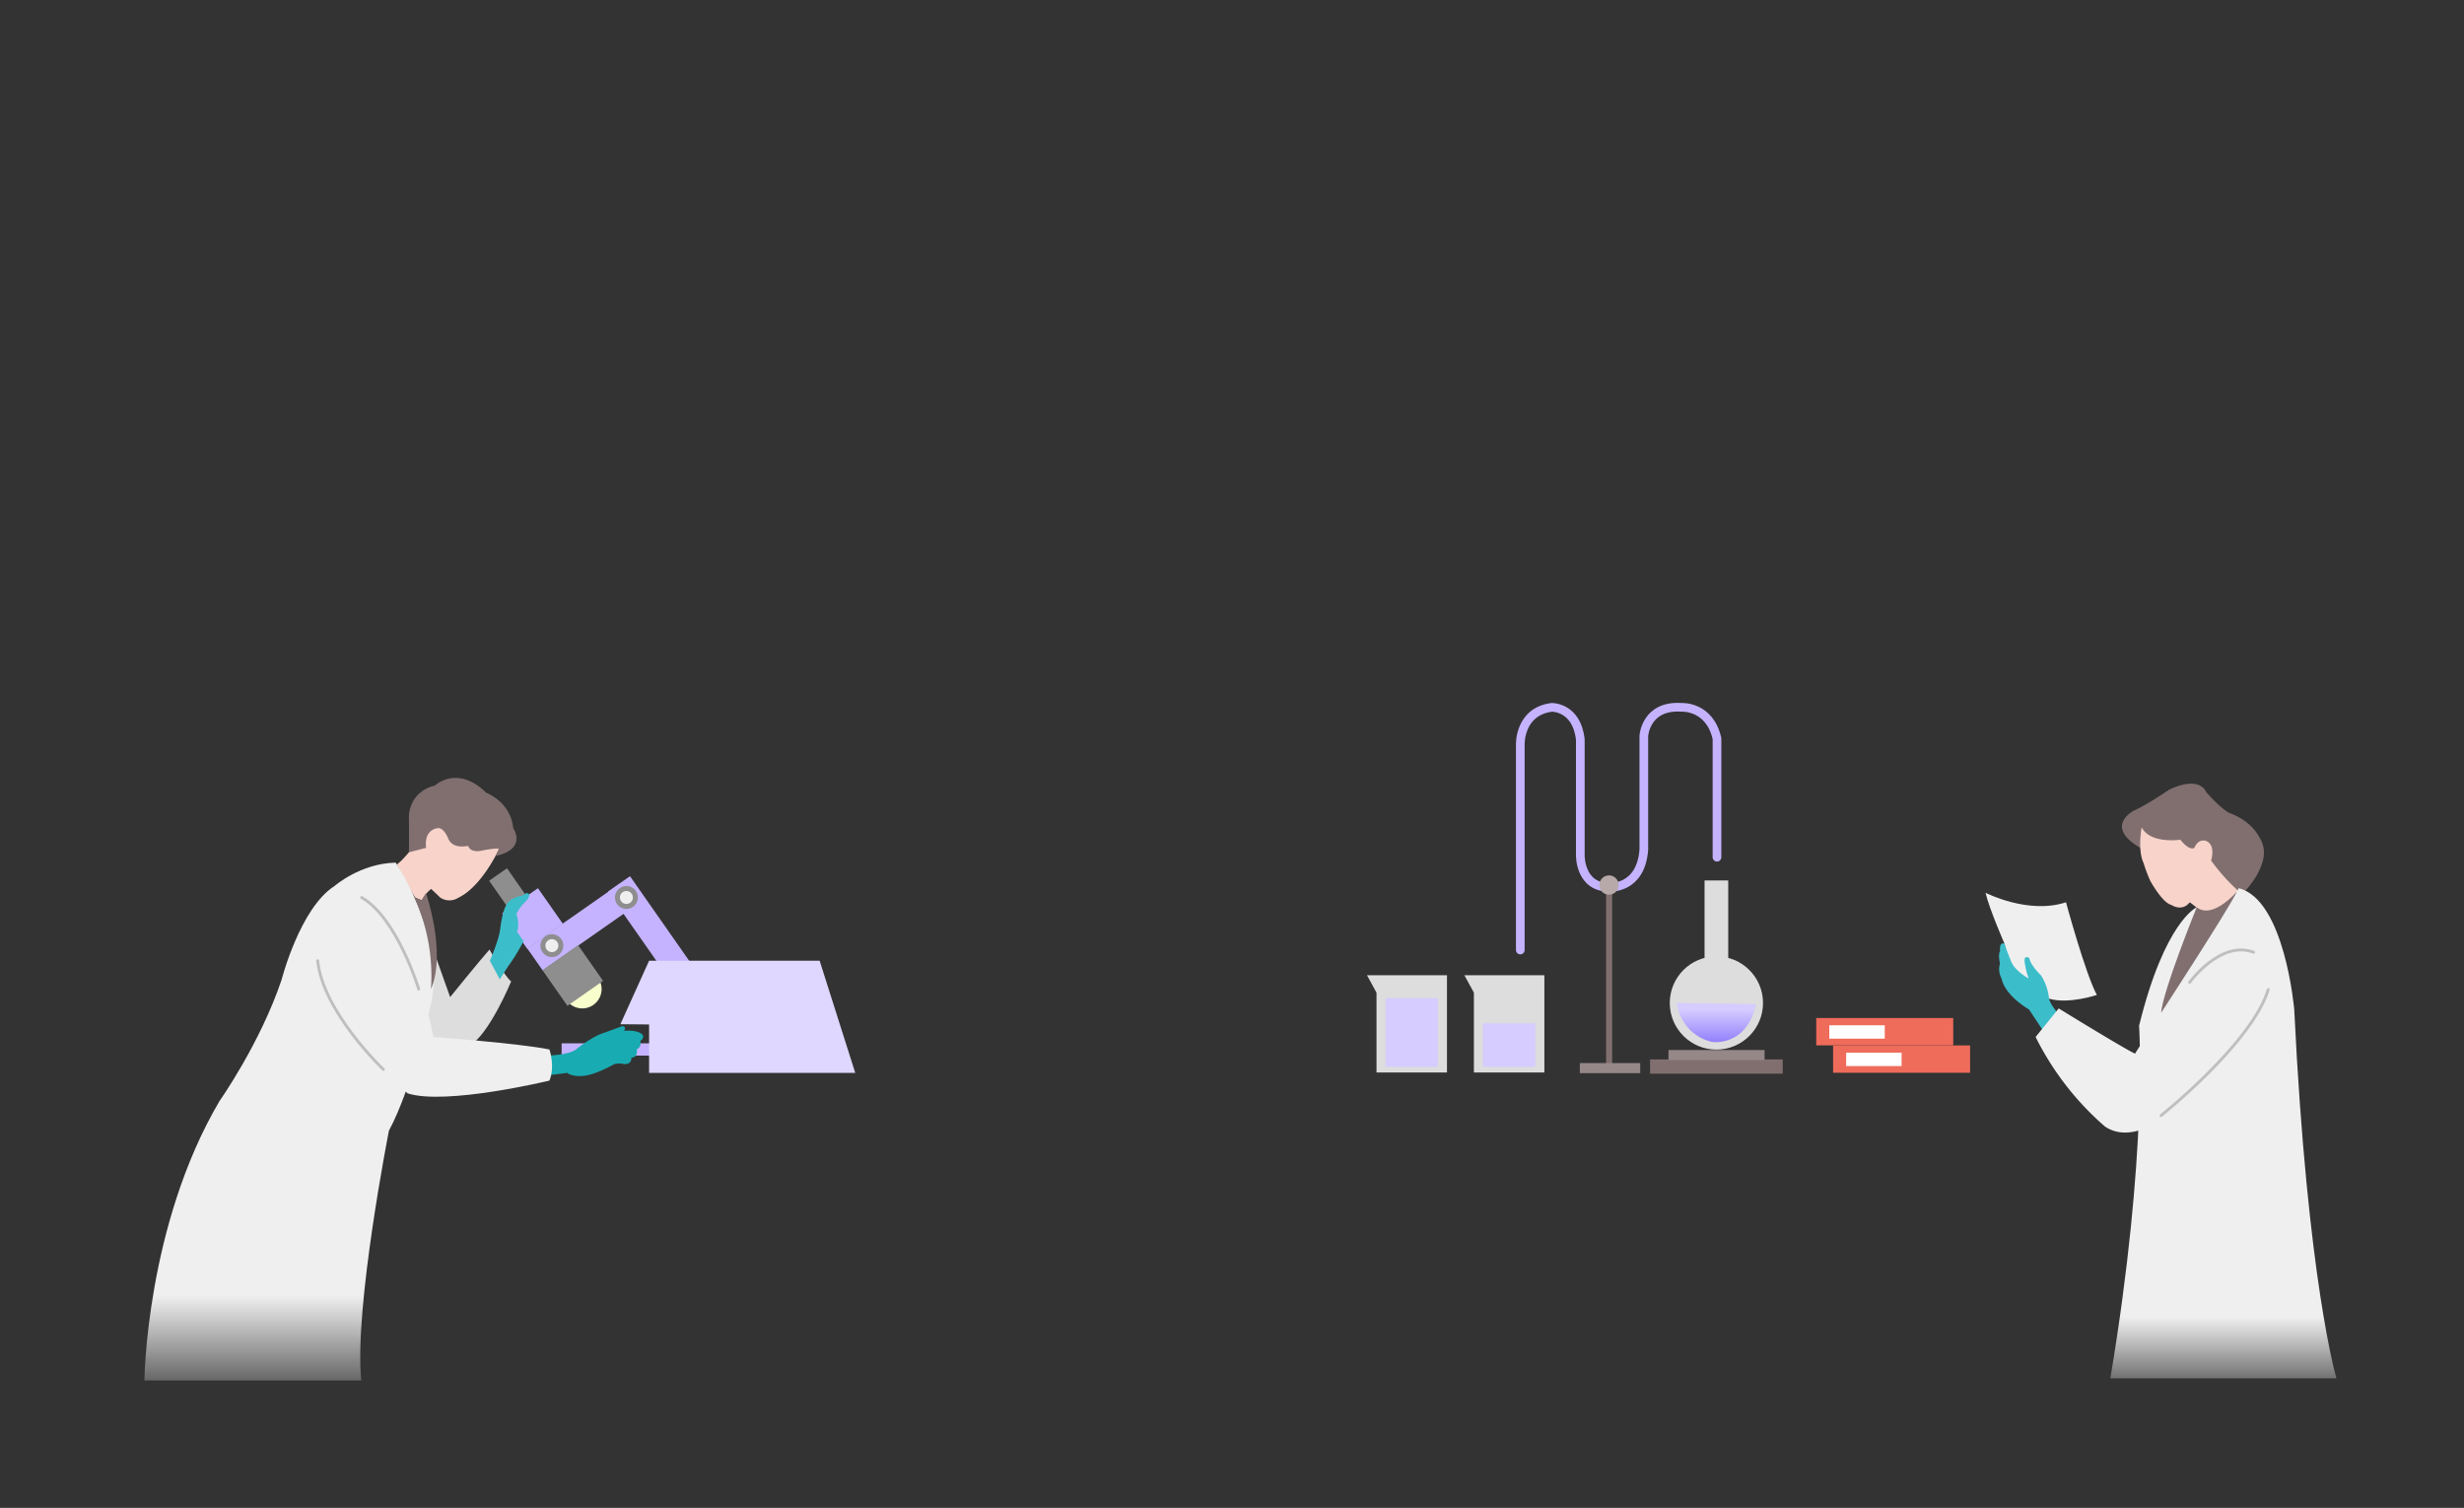 <svg xmlns="http://www.w3.org/2000/svg" xmlns:xlink="http://www.w3.org/1999/xlink" width="851.77" height="521.23" viewBox="0 0 851.77 521.23">
  <rect x="0" y="0" width="851.77" height="521.23" fill="#333333" stroke="none"/>
  <defs>
    <linearGradient id="linear-gradient" x1="0.5" y1="0.5" x2="0.5" y2="1.059" gradientUnits="objectBoundingBox">
      <stop offset="0.602" stop-color="#efefef"/>
      <stop offset="1" stop-color="#fff" stop-opacity="0"/>
    </linearGradient>
    <linearGradient id="linear-gradient-2" x1="0.5" y1="0.597" x2="0.5" y2="1.059" xlink:href="#linear-gradient"/>
    <linearGradient id="linear-gradient-3" x1="57.532" y1="-78.559" x2="58.532" y2="-78.559" gradientUnits="objectBoundingBox">
      <stop offset="0" stop-color="#d6ccff"/>
      <stop offset="1" stop-color="#9583fc"/>
    </linearGradient>
    <linearGradient id="linear-gradient-4" x1="88.742" y1="-80.663" x2="89.742" y2="-80.663" xlink:href="#linear-gradient-3"/>
    <linearGradient id="linear-gradient-5" x1="0.5" y1="0.15" x2="0.5" y2="0.856" xlink:href="#linear-gradient-3"/>
    <clipPath id="clip-C">
      <rect width="851.77" height="521.23"/>
    </clipPath>
  </defs>
  <g id="C" clip-path="url(#clip-C)">
    <g id="C2" transform="translate(-274.421 -140)">
      <g id="グループ_1263" data-name="グループ 1263" transform="translate(902.27 491.909)">
        <g id="グループ_1261" data-name="グループ 1261" transform="translate(5.826 9.475)">
          <rect id="長方形_12587" data-name="長方形 12587" width="9.449" height="47.363" transform="translate(0 9.449) rotate(-90)" fill="#ef6b5a"/>
          <rect id="長方形_12588" data-name="長方形 12588" width="4.628" height="19.171" transform="translate(4.511 7.135) rotate(-90)" fill="#fff"/>
        </g>
        <g id="グループ_1262" data-name="グループ 1262">
          <rect id="長方形_12589" data-name="長方形 12589" width="9.449" height="47.363" transform="translate(0 9.449) rotate(-90)" fill="#ef6b5a"/>
          <rect id="長方形_12590" data-name="長方形 12590" width="4.628" height="19.171" transform="translate(4.511 7.135) rotate(-90)" fill="#fff"/>
        </g>
      </g>
      <g id="グループ_1266" data-name="グループ 1266" transform="translate(443.516 440.139)">
        <circle id="楕円形_139" data-name="楕円形 139" cx="6.69" cy="6.69" r="6.69" transform="translate(25.496 35.066)" fill="#f9ffcc"/>
        <rect id="長方形_12591" data-name="長方形 12591" width="9.301" height="35.914" transform="matrix(0.819, -0.573, 0.573, 0.819, 41.069, 8.069)" fill="#c5b3ff"/>
        <rect id="長方形_12592" data-name="長方形 12592" width="9.301" height="39.606" transform="matrix(0.573, 0.819, -0.819, 0.573, 45.61, 5.01)" fill="#c5b3ff"/>
        <rect id="長方形_12593" data-name="長方形 12593" width="15.053" height="15.053" transform="matrix(0.819, -0.573, 0.573, 0.819, 4.542, 15.518)" fill="#c5b3ff"/>
        <rect id="長方形_12594" data-name="長方形 12594" width="15.053" height="15.053" transform="matrix(0.819, -0.573, 0.573, 0.819, 18.428, 35.224)" fill="#8e8e8e"/>
        <rect id="長方形_12595" data-name="長方形 12595" width="7.527" height="11.708" transform="matrix(0.819, -0.573, 0.573, 0.819, 0, 4.315)" fill="#8e8e8e"/>
        <rect id="長方形_12596" data-name="長方形 12596" width="32.473" height="4.243" transform="translate(25.054 60.522)" fill="#c5b3ff"/>
        <g id="グループ_1264" data-name="グループ 1264" transform="translate(43.479 6.138)">
          <circle id="楕円形_140" data-name="楕円形 140" cx="3.962" cy="3.962" r="3.962" fill="#8e8e8e"/>
          <circle id="楕円形_141" data-name="楕円形 141" cx="2.242" cy="2.242" r="2.242" transform="translate(1.72 1.72)" fill="#efefef"/>
        </g>
        <g id="グループ_1265" data-name="グループ 1265" transform="translate(17.723 22.789)">
          <circle id="楕円形_142" data-name="楕円形 142" cx="3.962" cy="3.962" r="3.962" fill="#8e8e8e"/>
          <circle id="楕円形_143" data-name="楕円形 143" cx="2.242" cy="2.242" r="2.242" transform="translate(1.72 1.72)" fill="#efefef"/>
        </g>
        <path id="パス_1602" data-name="パス 1602" d="M-1226.445,2469.74h-71.264v-16.733l-9.925-.083,9.925-21.947h58.959Z" transform="translate(1352.997 -2399.013)" fill="#dfd7ff"/>
      </g>
      <g id="グループ_1267" data-name="グループ 1267" transform="translate(324.35 408.896)">
        <path id="パス_1603" data-name="パス 1603" d="M-1400.475,2427.254l5.281,14.848s11.034-13.622,13.609-16.442c0,0,4.9,8.828,7.479,11.035,0,0-7.724,18.759-14.713,22.437l-24.031-5.149Z" transform="translate(1500.87 -2366.319)" fill="#ddd"/>
        <path id="パス_1604" data-name="パス 1604" d="M-1405.18,2391.843a10.66,10.66,0,0,1,3.155-3.943c.818.764,3.154,3,3.154,3a5.707,5.707,0,0,0,6.309,0c8.178-3.948,14.02-16.847,14.02-16.847s-14.254-16.357-25.236-7.244c0,0-5.691,9.347-10.089,12.618,0,0,3.78,7.525,6.35,11.473Z" transform="translate(1501.147 -2349.508)" fill="#f7d3c9"/>
        <path id="パス_1605" data-name="パス 1605" d="M-1376.99,2368.6s-.468-.468-5.958.584c0,0-3.738,1.052-4.79-1.635,0,0-5.416,1.4-6.914-2.687,0,0-1.5-3.972-3.835-3.388,0,0-4.557.468-3.738,6.777,0,0-3.834.952-5.948,1.527,0,0,.127-7.836,0-12.276,0,0-.244-8.529,9.1-10.865,0,0,7.594-7.251,17.642,2.567,0,0,8.412,3.041,9.346,12.271,0,0,4.972,7.162-6.159,9.6Z" transform="translate(1499.594 -2344.054)" fill="#816f70"/>
        <path id="パス_1606" data-name="パス 1606" d="M-1447.038,2384.351s18.085,26.449,11.837,50.388c0,0-6.227,27.52-14.175,42.267,0,0-12.188,61.829-9.538,86.35H-1533.9s.53-53.456,25.965-96.613c0,0,14.042-19.863,21.461-41.931,0,0,6.359-24.795,18.282-32.382C-1468.188,2392.429-1459.273,2384.6-1447.038,2384.351Z" transform="translate(1533.895 -2355.048)" fill="url(#linear-gradient)"/>
        <path id="パス_1607" data-name="パス 1607" d="M-1405.6,2400.346s.859.292,2.452.992l1.584-2.491s7.123,20.638,1.727,33.156A65.523,65.523,0,0,0-1405.6,2400.346Z" transform="translate(1498.891 -2359.003)" fill="#816f70"/>
        <path id="パス_1608" data-name="パス 1608" d="M-1343.9,2472.263s7.847,0,10.79-2.122c0,0,5.394-4.506,9.931-5.854,0,0,4.367-1.551,5.984-2.207,0,0,1.75.122.637,1.593,0,0,4.9-.49,6.5,1.472,0,0,.613,1.177-.858,2.027a2.409,2.409,0,0,1-1.226,2.97s.613,2.728-1.84,2.85c0,0,.246,2.329-2.452,2.207a7.516,7.516,0,0,0-3.433,0s-6.416,3.674-10.5,4.042c0,0-3.842.537-5.8-1.019l-8.66,1.108Z" transform="translate(1482.314 -2376.255)" fill="#19abb2"/>
        <path id="パス_1609" data-name="パス 1609" d="M-1369.685,2422.211s3.065-6.932,3.555-10.855c0,0,.769-6.868,2.408-8.768,0,0,.585-1.854,4.639-2.758,0,0,.483.117,1.929-.984,0,0,3.04-.121-1.006,3.742a16.849,16.849,0,0,0-2.33,3.373s1.216,3.967.179,6.214l2.274,3.25a64.626,64.626,0,0,1-5.395,8.8l-2.82,4.414Z" transform="translate(1489.093 -2359.003)" fill="#3cbdca"/>
        <path id="パス_1610" data-name="パス 1610" d="M-1436.341,2400.909s17.7,11.807,24.828,48.22c0,0,29.793,2.2,40.092,4.323,0,0,2.023,5.792,0,10.758,0,0-35.719,8.644-49.032,4.414,0,0-25.083-22.8-27.658-36.966C-1448.111,2431.658-1461.168,2400.873-1436.341,2400.909Z" transform="translate(1511.426 -2359.566)" fill="#efefef"/>
        <path id="パス_1611" data-name="パス 1611" d="M-1428.821,2468.554s-20.846-19.74-22.721-37.576" transform="translate(1511.426 -2367.77)" fill="none" stroke="#bfbfbf" stroke-linecap="round" stroke-linejoin="round" stroke-width="1"/>
        <path id="パス_1612" data-name="パス 1612" d="M-1410.913,2432.565s-7.4-24.52-19.724-31.656" transform="translate(1505.723 -2359.566)" fill="none" stroke="#bfbfbf" stroke-linecap="round" stroke-linejoin="round" stroke-width="1"/>
      </g>
      <g id="グループ_1274" data-name="グループ 1274" transform="translate(960.783 410.89)">
        <g id="グループ_1273" data-name="グループ 1273" transform="translate(0)">
          <path id="パス_1614" data-name="パス 1614" d="M-652.112,2416.248s-5.223-11.931-6.558-17.578c0,0,14.783,7.6,27.821,3.285,0,0,6.775,24.946,10.676,32.03,0,0-9.767,3.3-16.535,1.289s-13.441-9.708-13.441-9.708Z" transform="translate(658.67 -2360.948)" fill="#efefef"/>
          <path id="パス_1615" data-name="パス 1615" d="M-626.951,2452.376s-7.38-7.255-8-10.54a18.017,18.017,0,0,0-2.812-8.076s-3.7-3.559-3.969-5.886c0,0-2.327-1.806-1.506,2.245a26.971,26.971,0,0,0,1.232,4.735s-4.927-2.6-6.16-6.16c0,0-1.779-4.38-2.19-5.885,0,0-1.917-.821-1.506,2.6,0,0-.8.671-.057,4.3a6.892,6.892,0,0,0,.605,5.276s.548,5.187,9.444,10.6c0,0,7.665,11.624,9.582,14.2Z" transform="translate(656.915 -2367.511)" fill="#3cbdca"/>
          <path id="パス_1616" data-name="パス 1616" d="M-564.678,2349.745s-1.91-5.969-12.744-.924c0,0-7.6,5.233-12.465,7.418,0,0-10.1,5.263,2.08,12.55,0,0,26.621,18.725,35.193,16.589,0,0,11.98-11.311,6.413-19.856,0,0-2.444-5.8-10.856-8.748C-557.057,2356.772-559.8,2355.219-564.678,2349.745Z" transform="translate(640.976 -2346.795)" fill="#816f70"/>
          <path id="パス_1617" data-name="パス 1617" d="M-584.631,2367.556s-1.487,7.772.651,12.34a54.484,54.484,0,0,0,2.342,6.191s4.188,7.63,7.266,8.284c0,0,3.647,2.543,6.378-.9,0,0,8.688,6.166,9.624,10.857,0,0,9.351-6.794,12.055-10.736a67.974,67.974,0,0,1-14.32-14.563s1.787-5.275-1.705-6.769c0,0-2.581-1.078-4.075,2.4,0,0-1.547,1.281-4.847-2.826C-571.263,2371.835-581.568,2373.423-584.631,2367.556Z" transform="translate(638.607 -2352.459)" fill="#f7d3c9"/>
          <path id="パス_1618" data-name="パス 1618" d="M-554.946,2396.488s-7.341,15.171-14.523,6.612c0,0-10.993,4.69-19.925,40.952,0,0,3.181,43.286-9.927,121.885h78.159s-10-33.279-14.593-127.487C-535.755,2438.449-538.982,2400.482-554.946,2396.488Z" transform="translate(642.478 -2360.353)" fill="url(#linear-gradient-2)"/>
          <path id="パス_1619" data-name="パス 1619" d="M-600.477,2461.842s16.852-27.727,31.035-33.836c0,0,11.491-5.6,15.325,3.973,0,0,3.669,9.176-11.387,25.589,0,0-23.05,24.428-31.331,29.922,0,0-7.578,3.958-14.056-.468a99.813,99.813,0,0,1-23.959-30.941l7.984-9.874S-603.766,2460.427-600.477,2461.842Z" transform="translate(652.171 -2368.508)" fill="#efefef"/>
          <path id="パス_1620" data-name="パス 1620" d="M-562.887,2403.54s-11.726,28.874-12.312,36.495c0,0,23.4-35.912,26.208-41.934C-548.991,2398.1-557.3,2407.9-562.887,2403.54Z" transform="translate(635.896 -2360.793)" fill="#816f70"/>
        </g>
        <path id="パス_1621" data-name="パス 1621" d="M-575.2,2488.214s31.335-24.911,37.042-43.538" transform="translate(635.896 -2373.5)" fill="none" stroke="#bfbfbf" stroke-linecap="round" stroke-linejoin="round" stroke-width="1"/>
        <path id="パス_1622" data-name="パス 1622" d="M-561.62,2437.04s10.654-14.708,22.108-10.4" transform="translate(632.191 -2368.364)" fill="none" stroke="#bfbfbf" stroke-linecap="round" stroke-linejoin="round" stroke-width="1"/>
      </g>
      <g id="グループ_1280" data-name="グループ 1280" transform="translate(746.971 384.463)">
        <g id="グループ_1275" data-name="グループ 1275" transform="translate(0 92.656)">
          <path id="パス_1623" data-name="パス 1623" d="M-925.056,2471.5H-949.42V2443.9l-3.285-6.023h27.649Z" transform="translate(952.706 -2437.874)" fill="#ddd"/>
          <rect id="長方形_12607" data-name="長方形 12607" width="23.774" height="18.068" transform="translate(24.501 7.901) rotate(90)" fill="url(#linear-gradient-3)"/>
        </g>
        <g id="グループ_1276" data-name="グループ 1276" transform="translate(33.67 92.656)">
          <path id="パス_1624" data-name="パス 1624" d="M-878.753,2471.5h-24.364V2443.9l-3.285-6.023h27.649Z" transform="translate(906.402 -2437.874)" fill="#ddd"/>
          <rect id="長方形_12608" data-name="長方形 12608" width="15.082" height="18.068" transform="translate(24.501 16.592) rotate(90)" fill="url(#linear-gradient-4)"/>
        </g>
        <g id="グループ_1278" data-name="グループ 1278" transform="translate(97.859 59.886)">
          <g id="グループ_1277" data-name="グループ 1277" transform="translate(0 58.62)">
            <rect id="長方形_12609" data-name="長方形 12609" width="45.847" height="4.927" transform="translate(0 3.248)" fill="#816f70"/>
            <rect id="長方形_12610" data-name="長方形 12610" width="33.22" height="3.487" transform="translate(6.363)" fill="#968788"/>
          </g>
          <circle id="楕円形_148" data-name="楕円形 148" cx="16.116" cy="16.116" r="16.116" transform="translate(6.808 26.244)" fill="#ddd"/>
          <rect id="長方形_12611" data-name="長方形 12611" width="8.184" height="30.952" transform="translate(18.832)" fill="#ddd"/>
          <path id="パス_1625" data-name="パス 1625" d="M-805.539,2451.061s1.238,10.854,12.312,13.477c0,0,11.874,1.821,15.225-13.112Z" transform="translate(814.694 -2408.701)" fill="url(#linear-gradient-5)"/>
        </g>
        <path id="パス_1626" data-name="パス 1626" d="M-879.829,2394.395v-70.953s-.454-11.5,10.9-12.936c0,0,8.633-.179,9.844,11.139v40.063s-.152,11.317,10.3,10.958c0,0,10.6.718,11.661-12.935v-39.344s.606-10.78,13.175-9.882c0,0,9.541-.539,12.115,10.78v41.028" transform="translate(932.823 -2310.453)" fill="none" stroke="#c5b3ff" stroke-linecap="round" stroke-linejoin="round" stroke-width="3"/>
        <g id="グループ_1279" data-name="グループ 1279" transform="translate(73.578 58.138)">
          <rect id="長方形_12612" data-name="長方形 12612" width="62.25" height="2.111" transform="translate(11.18 3.338) rotate(90)" fill="#816f70"/>
          <rect id="長方形_12613" data-name="長方形 12613" width="20.877" height="3.487" transform="translate(0 64.88)" fill="#968788"/>
          <circle id="楕円形_149" data-name="楕円形 149" cx="3.338" cy="3.338" r="3.338" transform="translate(6.738)" fill="#b7a9aa"/>
        </g>
      </g>
    </g>
  </g>
</svg>
